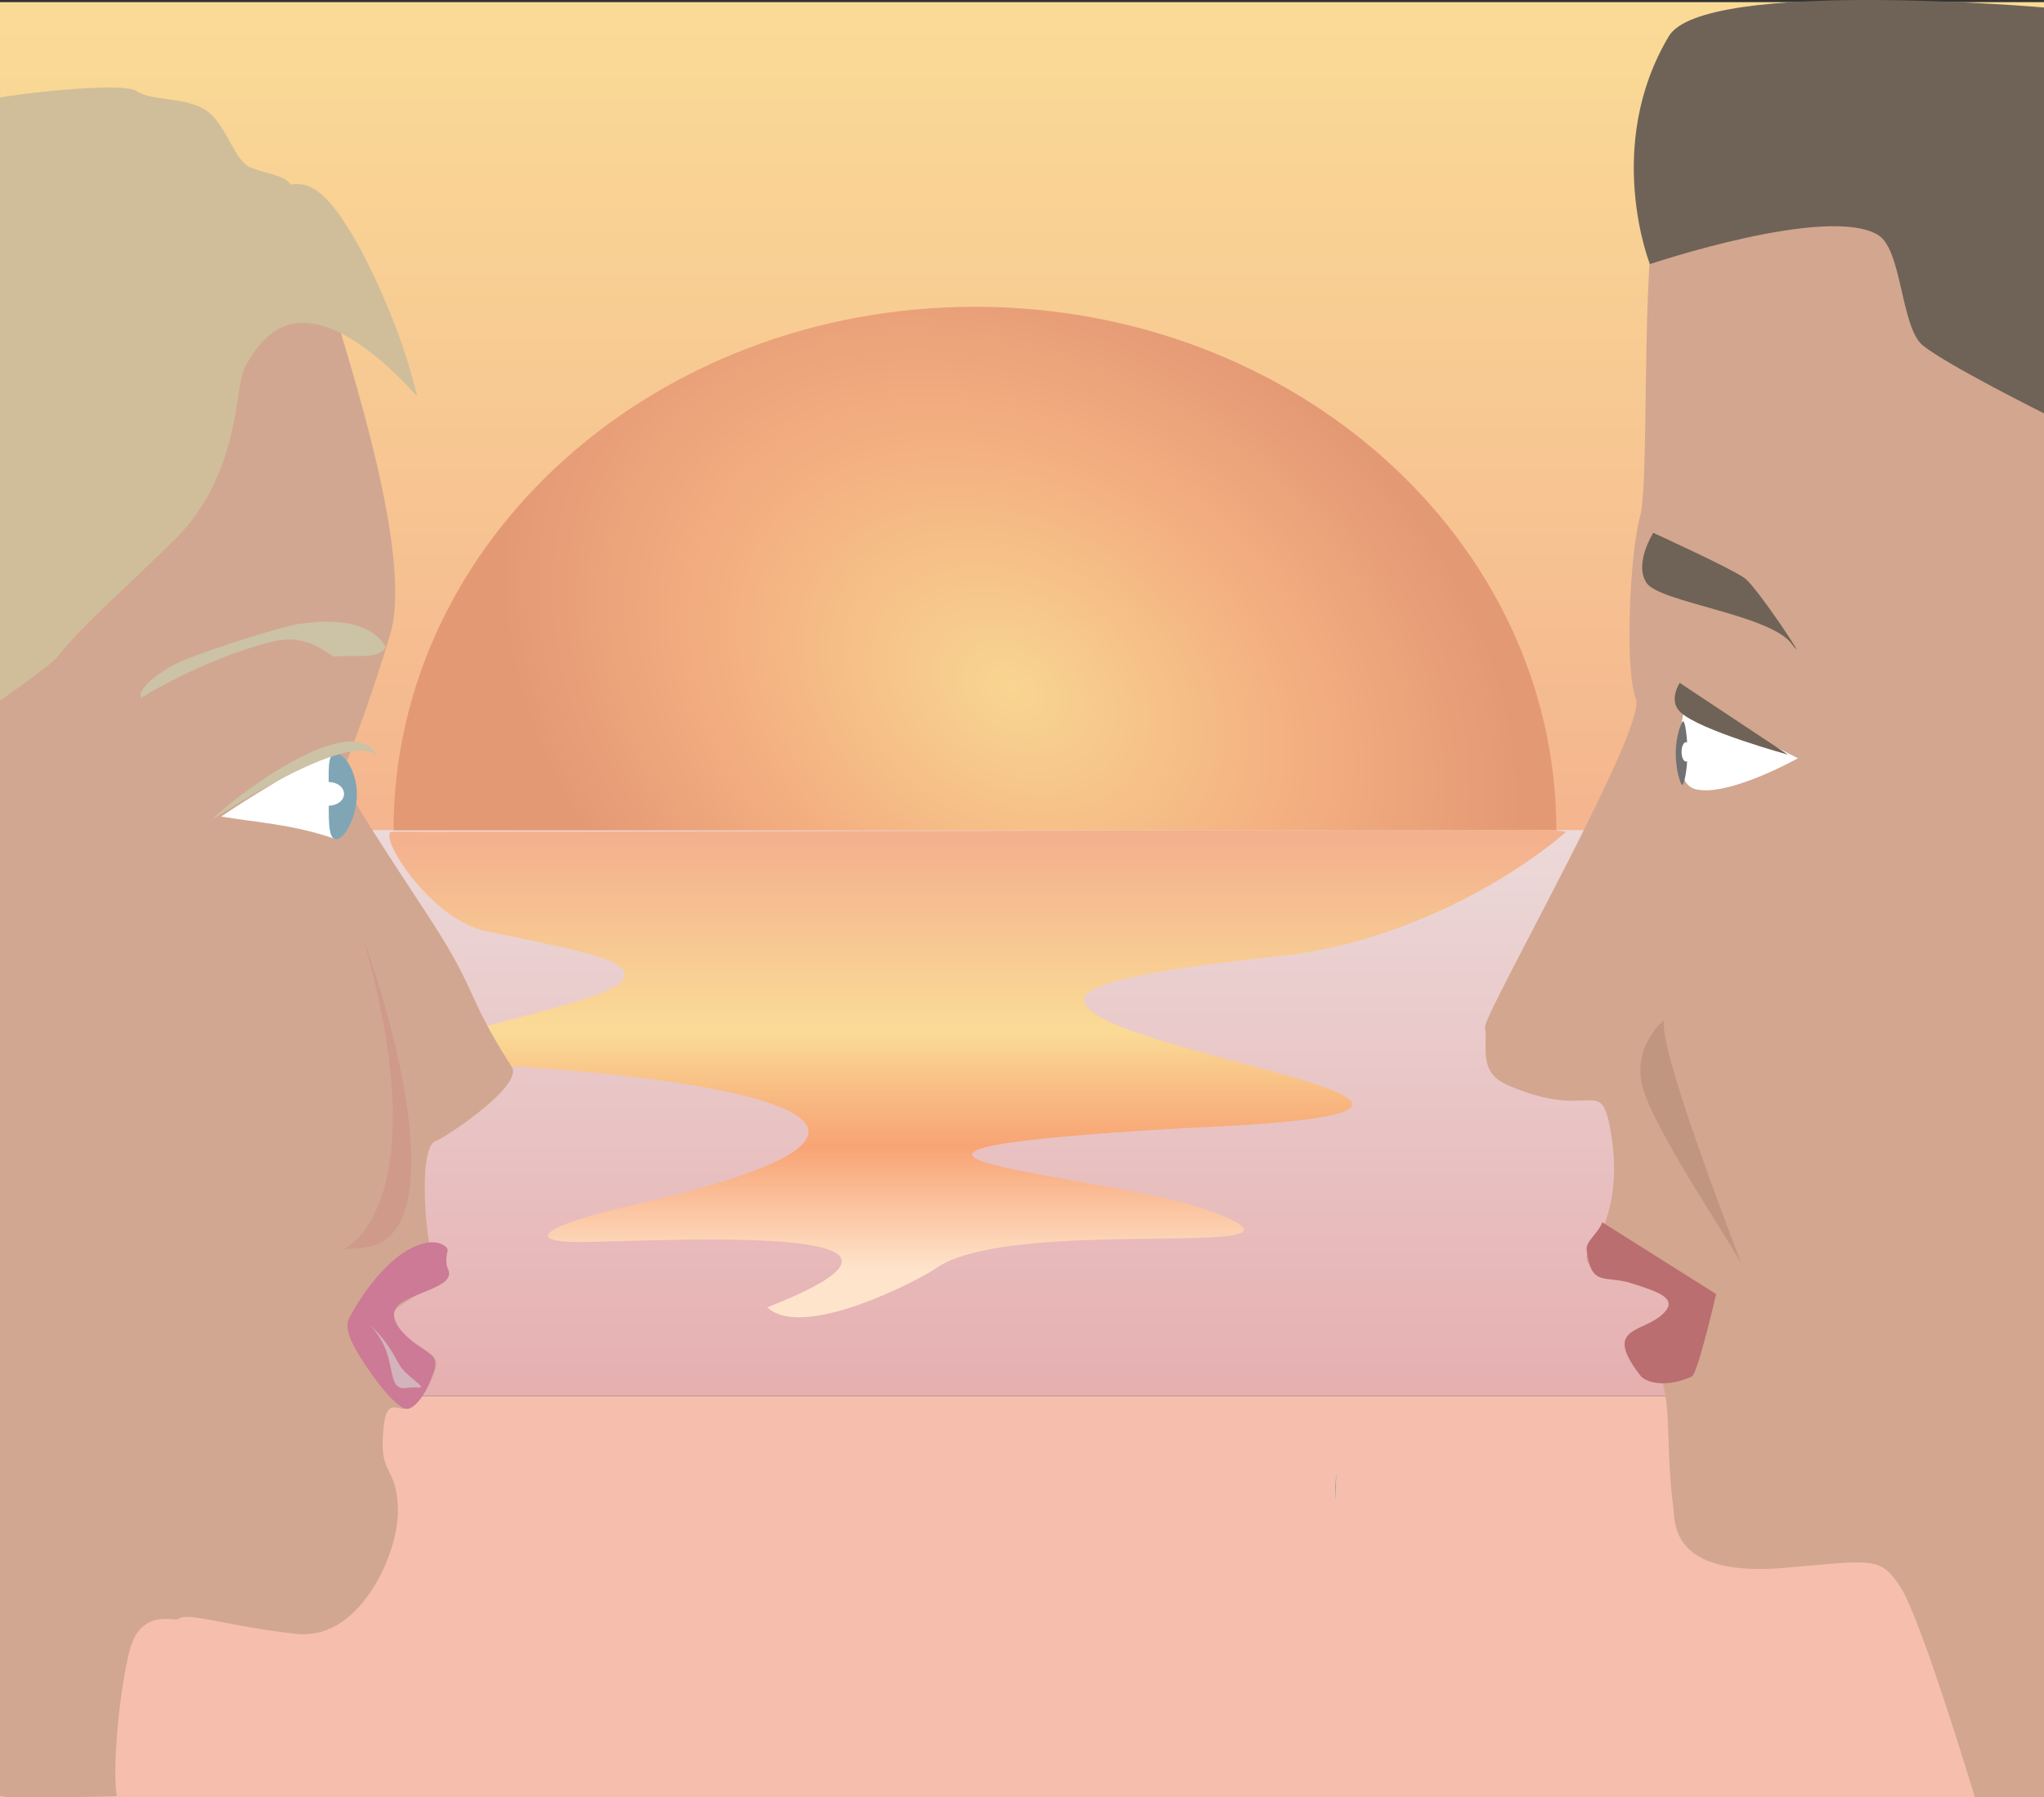 <?xml version="1.0" encoding="UTF-8"?>
<svg enable-background="new 0 0 1210.417 1064.254" version="1.1" viewBox="0 0 363.03 319.19" xml:space="preserve" xmlns="http://www.w3.org/2000/svg">
<rect x="0" y="0" width="363.03" height="319.19" fill="#333333" stroke="none"/>
<g transform="matrix(.3 0 0 .3 -0 1.6403e-5)">
	<linearGradient id="d" x1="605.21" x2="605.21" y1="544.58" y2="1.272" gradientUnits="userSpaceOnUse">
		<stop stop-color="#F4B18E" offset=".006"/>
		<stop stop-color="#FADB96" offset="1"/>
	</linearGradient>
	<rect x=".003" y="1.271" width="1210.4" height="543.31" fill="url(#d)"/>
	<rect x=".003" y="826.5" width="1210.4" height="237.75" fill="#f6bfad"/>


	<linearGradient id="c" x1="605.21" x2="605.21" y1="826.5" y2="491.44" gradientUnits="userSpaceOnUse">
		<stop stop-color="#E6AFB0" offset="0"/>
		<stop stop-color="#ECD9D9" offset="1"/>
	</linearGradient>
	<rect x=".003" y="491.44" width="1210.4" height="335.06" fill="url(#c)"/>


		<g cx="433.571" cy="231.237" rx="256.429" ry="211.429" end="3.142" open="true" start="0" type="arc">
			<radialGradient id="b" cx="-2118.4" cy="1717.4" r="229.38" gradientTransform="matrix(1.257 .602 -.385 .984 3922.6 -6.825)" gradientUnits="userSpaceOnUse">
			<stop stop-color="#F8D591" offset="0"/>
			<stop stop-color="#F4B081" offset=".545"/>
			<stop stop-color="#E49975" offset="1"/>
		</radialGradient>
		<path d="m921.4 491.59c0-171.19-154.11-309.96-344.21-309.96s-344.21 138.78-344.21 309.96h688.42z" fill="url(#b)"/>
	</g>
	<g connector-curvature="0" nodetypes="ccscsscssccscc">
			<linearGradient id="a" x1="-1572.2" x2="-1572.2" y1="3552.9" y2="3041.2" gradientTransform="matrix(1.275 0 0 -.568 2583.2 2515.9)" gradientUnits="userSpaceOnUse">
			<stop stop-color="#F4B18E" offset=".006"/>
			<stop stop-color="#FADB96" offset=".388"/>
			<stop stop-color="#F8B57F" offset=".541"/>
			<stop stop-color="#F8A475" offset=".624"/>
			<stop stop-color="#FEE4CB" offset=".873"/>
		</linearGradient>
		<path d="m231.72 492.47c-8.008 2.69 23.487 52.214 56.078 58.865 65.633 13.239 83.549 17.909 81.801 26.84-3.157 16.158-110.08 29.058-132.19 50.565 137.48 2.136 381.24 29.05 137.11 84.737-52.381 11.949-68.567 22.806-25.242 21.827 57.424-1.295 229.33-10.186 104.95 38.717 21.662 20.146 91.895-17.425 99.744-23.035 46.033-32.897 251.02-2.506 159.05-35.217-59.617-21.207-270.74-32.91-10.904-47.934 256.1-10.327-69.091-44.604-60.119-77.347 4.887-12.284 77.58-20.31 116.13-24.446 73.193-7.858 138.2-46.69 169.08-73.573l-8.533-1.142-686.95 1.143z" fill="url(#a)"/>
	</g>


	
		<path d="m257.73 675.66c5.304-1.742 52.403-32.779 45.276-43.931-27.192-42.511-19.621-43.222-47.606-86.509-28.117-43.141-55.055-83.103-52.84-87.624 4.067-9.434 20.491-53.821 28.767-83.26 6.23-22.05 0.67-61.57-8.4-100.15-8.98-38.54-20.95-76.13-25.92-93.46-5.58-18.09-31.17-42.54-55.08-61.46-24.25-18.93-46.809-32.325-54.194-28.43-7.85 4.156-75.012-6.576-87.732-1.164v973.5c2.479 2.271 69.15 0.26 69.147 0.239-2.769-15.522 1.49-63.335 7.831-87.058 6.838-24.582 26.893-15.89 28.901-17.898 4.658-4.399 29.252 4.515 70.225 8.984 20.583 1.718 35.312-12.076 45.288-27.996 9.923-16.152 14.686-34.431 14.203-46.997-1.057-24.965-10.797-18.553-8.799-44.268 1.907-25.643 10.2-8.76 17.18-16.127 7.973-8.211 8.003-8.239 10.366-13.128 7.163-14.782 4.929-15.779-8.339-21.571-13.223-5.969-20.709-16.903-8.219-24.812 12.491-8.065 25.447-18.229 19.795-24.938-5.452-6.807-10.525-68.132 0.143-71.944z" fill="#d2a791"/>
		<path d="m254.3 818.79c5.898-14.314 4.557-14.716-7.31-22.55-11.542-8.191-20.209-19.806-7.208-26.166 12.839-6.933 29.848-9.571 25.336-18.995-1.166-2.334-1.14-6.261-0.059-10.909-0.199-0.438-0.068-1.109-1.539-2.338-1.414-1.101-4.438-2.759-9.672-2.207-5.167 0.541-12.549 3.29-21.136 10.728-8.517 7.287-18.216 19.262-26.409 34.752-2.293 7.092 2.715 15.795 9.276 26.05 6.714 9.914 14.921 21.376 22.602 26.13 6.502 4.455 14.228-9.94 16.119-14.495z" fill="#cc7a95"/>
		
			<path d="m198.79 445.75c-3.001 17.85-3.735 33.287 0.208 51.147-25.109-8.858-46.39-9.827-68.047-13.466 23.757-16.148 42.203-25.423 68.933-43.469-0.405 1.929-0.769 3.857-1.094 5.788z" fill="#fff"/>
			<path d="m194.67 469.99c0.05 13.269-0.867 26.902 4.332 26.902 5.204 0 12.396-13.634 12.3-26.902-0.097-13.268-7.375-24.019-12.519-24.02-5.15 0-4.162 10.752-4.113 24.02z" fill="#80a6b5"/>
			<path d="m223.43 448.9c-0.258 4e-3 -4.853-23.201-97.905 36.368 19.189-19.075 87.102-66.867 97.905-36.368z" fill="#ccc2a6"/>
			<path d="m203.67 469.99c0.021 3.865-3.999 6.998-8.978 6.998-4.977 0-2.664-3.133-2.677-6.998-0.013-3.864-2.338-6.997 2.626-6.997s9.006 3.133 9.029 6.997z" fill="#fff"/>
		
		<path d="m214.9 555.1c-0.22-0.325 15.064 40.244 23.19 83.292 8.309 43.055 9.458 88.589-14.827 98.357-6.061 2.444-20.163 2.909-20.164 2.909 0.062-5e-3 13.843-5.232 22.708-30.904 8.713-25.673 12.509-71.792-10.907-153.65z" fill="#cf9a8a"/>
		<path d="m219.49 784.86c0.126 6e-3 6.187 5.903 10.02 11.598 4.277 5.836 6.361 11.47 8.874 14.195 5.116 6.042 15.086 11.542 8.934 10.865-8.028-0.45-8.859 1.729-12.138-1.045-2.948-2.268-3.303-9.694-5.576-17.749-1.189-4.032-3.095-8.28-5.466-11.791-2.239-3.462-4.943-6.187-4.648-6.073z" fill="#d3b3bc"/>
		<path d="m3e-3 57.793c-0.507-0.645 71.842-10.2 81.08-3.763 9.484 6.153 29.98 3.063 41.797 11.943 11.906 8.997 15.819 30.012 26.193 33.485 10.348 4 18.623 3.89 23.104 9.804 8.915-1.606 16.349 2.696 24.34 12.219 7.856 9.408 16.317 24.042 24.165 40.459 7.82 16.327 15.002 34.439 19.562 48.718 4.676 14.214 6.669 24.589 6.889 23.959 0.446 1.023-7.963-9.009-18.543-18.352-10.701-9.648-23.525-18.607-34.98-22.503-11.558-4.124-21.858-3.185-29.909 1.714-8.13 4.746-14.003 13.455-18.432 21.354-3.66 6.481-3.873 22.377-8.931 42.297-4.923 19.765-14.795 43.56-34.901 62.25-10.575 10.618-30.855 29.279-47.662 45.824-8.279 8.244-15.324 15.904-19.648 21.508-4.444 5.6-34.129 25.92-34.129 26.17-1e-3 -116.9-1e-3 -357.09-1e-3 -357.09z" fill="#d0be9a"/>
		
			<path d="m198.18 388.74c-3.965-0.32-14.832-14.556-37.909-8.675-40.822 10.401-81.259 35.333-76.335 33.248-4.187-4.12 9.771-15.773 23.607-21.941 14.03-6.064 64.841-22.465 71.317-22.149 25.116-3.686 42.535 1.544 49.615 13.893-4.737 7.752-19.413 4.298-30.295 5.624z" fill="#ccc2a6"/>
		
	


	<path d="m1210.4 43.439c-75.396 9.335-220.34 48.898-225.82 61.555-14.499 31.007-7.334 178.23-13.659 200.99-6.177 22.613-9.084 90.478-2.389 108.08 6.246 17.731-90.703 187.16-89.362 194.17 1.897 9.938-4.639 26.244 12.951 34.016 51.085 22.569 55.512-7.556 61.603 28.528 5.994 35.747-3.736 58.608-12.905 69.951-7.103 8.864 10.719 14.684 26.604 19.62 15.944 5.14 29.952 9.396 16.561 19.828-12.491 9.528-33.646 10.982-12.101 21.678 4.863 2.459 7.081-0.289 12.191 16.142 5.355 17.212 2.16 41.523 6.477 73.7 1.219 9.083-2.59 42.519 66.755 36.499 51.435-4.465 56.104-6.909 67.937 11.689 11.994 18.206 43.998 124.37 43.998 124.37h41.156v-1020.8z" fill="#d3a68f"/>
	
		<path d="m790.59 880.42c-0.659 25.94 1.415-26.464 0 0z" fill="#66948a"/>
	
	<path d="m948.59 723.65c-2.666 6.98-9.875 11.148-9.239 16.473 2.648 22.202 10.719 14.684 26.604 19.62 15.943 5.14 29.951 9.396 16.559 19.828-12.49 9.527-32.743 7.205-11.372 34.845 3.462 4.476 15.778 7.265 30.412 0.577 3.589-1.64 14.439-48.848 14.439-48.848l-67.41-42.49z" fill="#ba6e70"/>
	
		<path d="m978.77 315.46s-11.656 18.425-3.885 29.764c7.77 11.338 72.657 18.682 85.608 35.689s-19.898-32.855-27.499-38.524c-7.599-5.669-54.224-26.929-54.224-26.929z" fill="#6e6356"/>
		<path d="m1091.8 460.57" fill="#fff"/>
		<path d="m1064.4 448.93s-41.43 23.241-60.763 18.28c-17.14-4.397-5.552-52.175-5.552-52.175l66.315 33.895z" fill="#fff"/>
		<path d="m994.45 404.3s-7.025 10.358 0.443 17.382c11.499 10.815 63.652 25.128 63.652 25.128s-64.263-42.592-64.095-42.51z" fill="#6e6356"/>
		<path d="m992.08 445.87c0 10.369 2.888 18.832 3.88 18.832 0.99 0 3.018-8.52 3.018-18.889s-1.455-18.775-2.447-18.775-4.451 8.463-4.451 18.832z" fill="#707173"/>
		<ellipse cx="998.16" cy="445.15" rx="2.63" ry="5.756" d="m 1000.793,445.152 c 0,3.179 -1.177,5.756 -2.63,5.756 -1.452,0 -2.63,-2.577 -2.63,-5.756 0,-3.179 1.177,-5.756 2.63,-5.756 1.453,0 2.63,2.577 2.63,5.756 z" fill="#fff"/>
	
	<path d="m987.98 21.468c-38.854 65.196-11.199 134.91-11.199 134.91s105.71-35.621 135.26-17.129c14.179 8.873 13.257 54.829 26.442 65.378 14.602 11.683 71.93 40.252 71.93 40.252v-240.42s-201.83-17.563-222.44 17.007z" fill="#6e6356"/>
	<path d="m985.06 604.1s-17.663 13.664-13.206 37.088c4.456 23.424 52.553 94.225 58.193 105.67 5.641 11.448-47.854-121.29-44.987-142.76z" fill="#c19681"/>
</g>
</svg>
